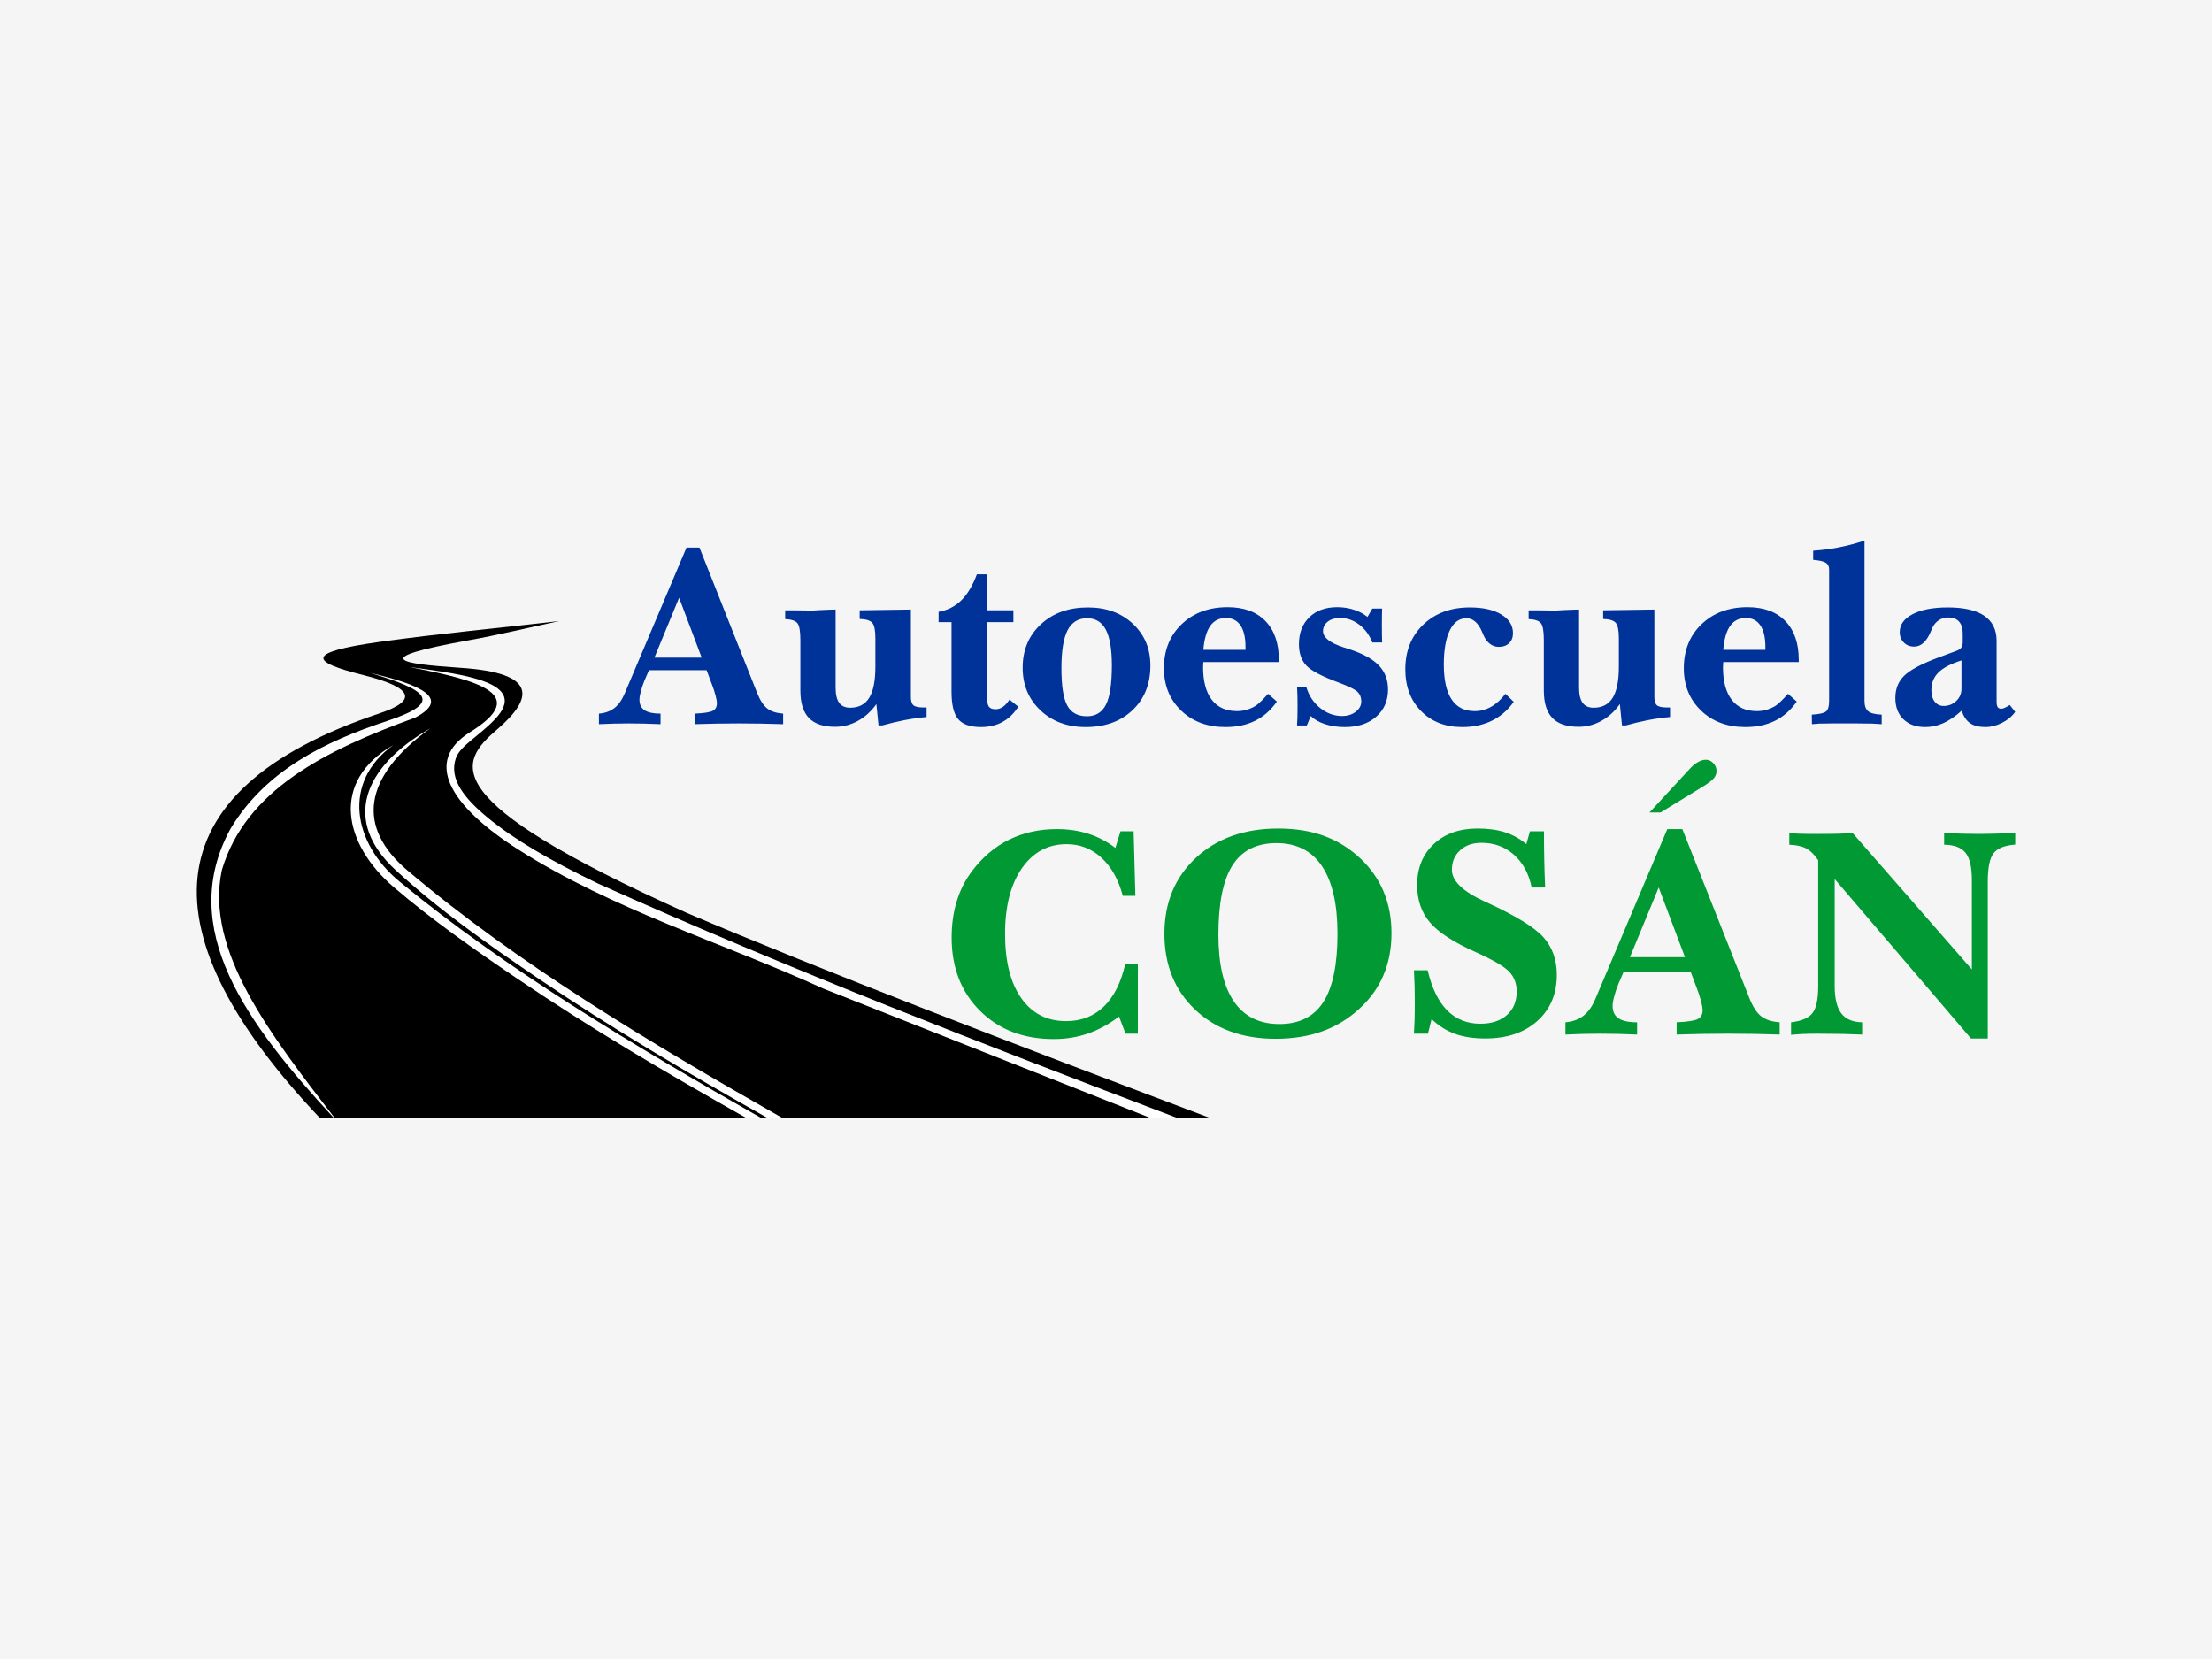 <?xml version="1.0" encoding="utf-8"?>
<!-- Generator: Adobe Illustrator 15.0.0, SVG Export Plug-In . SVG Version: 6.00 Build 0)  -->
<!DOCTYPE svg PUBLIC "-//W3C//DTD SVG 1.1//EN" "http://www.w3.org/Graphics/SVG/1.1/DTD/svg11.dtd">
<svg version="1.1" id="Capa_1" xmlns="http://www.w3.org/2000/svg" xmlns:xlink="http://www.w3.org/1999/xlink" x="0px" y="0px"
	 width="360px" height="270px" viewBox="0 0 360 270" enable-background="new 0 0 360 270" xml:space="preserve">
<rect x="0" y="0" width="360" height="270" fill="#333333" stroke="none"/>
<polyline fill-rule="evenodd" clip-rule="evenodd" fill="#FFFFFF" points="0,0 360,0 360,270 0,270 "/>
<rect fill-rule="evenodd" clip-rule="evenodd" fill="#F5F5F5" width="360" height="270"/>
<g>
	<g>
		<path fill="#003399" d="M97.475,117.86v-1.717c0.994-0.08,1.828-0.381,2.502-0.898s1.236-1.307,1.686-2.369l10.067-23.764h2.104
			l9.394,23.682c0.49,1.213,1.041,2.053,1.654,2.523c0.613,0.469,1.471,0.746,2.573,0.826v1.717
			c-1.212-0.041-2.424-0.07-3.636-0.092c-1.211-0.02-2.409-0.031-3.594-0.031s-2.372,0.012-3.563,0.031
			c-1.191,0.021-2.399,0.051-3.624,0.092v-1.717c1.51-0.066,2.494-0.217,2.95-0.449c0.456-0.23,0.685-0.641,0.685-1.225
			c0-0.314-0.076-0.754-0.225-1.318c-0.15-0.566-0.354-1.182-0.613-1.85l-0.837-2.227h-9.374l-0.715,1.635
			c-0.244,0.6-0.445,1.188-0.602,1.768c-0.157,0.578-0.235,1.037-0.235,1.379c0,0.789,0.278,1.369,0.837,1.736
			s1.423,0.551,2.594,0.551v1.717c-0.885-0.041-1.756-0.07-2.613-0.092c-0.857-0.02-1.703-0.031-2.533-0.031
			c-0.803,0-1.613,0.012-2.43,0.031C99.109,117.79,98.292,117.819,97.475,117.86z M106.502,107.032h7.698l-3.676-9.748
			L106.502,107.032z"/>
		<path fill="#003399" d="M130.258,112.384v-8.254c0-1.443-0.168-2.357-0.501-2.738c-0.334-0.381-0.991-0.592-1.971-0.633v-1.432
			h1.001c0.436,0,1.041,0.008,1.817,0.021s1.327,0.02,1.653,0.02c0.682-0.053,1.613-0.102,2.799-0.143
			c0.436-0.014,0.748-0.02,0.939-0.02v12.709c0,1.117,0.193,1.941,0.582,2.473c0.387,0.531,0.982,0.797,1.786,0.797
			c1.402,0,2.437-0.543,3.104-1.625c0.666-1.082,1-2.762,1-5.037v-4.639c0-1.293-0.17-2.135-0.51-2.523
			c-0.341-0.387-1.021-0.596-2.043-0.623v-1.41c0.871-0.025,2.232-0.047,4.084-0.061s3.268-0.033,4.248-0.061v14.221
			c0,0.668,0.14,1.121,0.419,1.359c0.278,0.238,0.819,0.357,1.624,0.357h0.326h0.184v1.553c-1.211,0.109-2.413,0.279-3.604,0.51
			c-1.191,0.232-2.394,0.52-3.605,0.859h-0.612l-0.347-3.475c-0.845,1.186-1.849,2.098-3.013,2.738s-2.399,0.961-3.706,0.961
			c-1.934,0-3.359-0.484-4.278-1.451S130.258,114.388,130.258,112.384z"/>
		<path fill="#003399" d="M154.859,112.589v-11.34h-2.104v-1.676c1.443-0.246,2.672-0.865,3.686-1.859
			c1.015-0.994,1.862-2.41,2.543-4.25h1.634v5.863h4.31v1.922h-4.31v12.055c0,0.832,0.103,1.393,0.307,1.686
			s0.564,0.439,1.082,0.439c0.436,0,0.837-0.125,1.205-0.377s0.728-0.65,1.082-1.195l1.43,1.164
			c-0.708,1.104-1.565,1.932-2.573,2.482c-1.008,0.553-2.172,0.828-3.492,0.828c-1.742,0-2.979-0.426-3.706-1.277
			C155.224,116.202,154.859,114.714,154.859,112.589z"/>
		<path fill="#003399" d="M166.436,108.665c0-2.873,0.987-5.227,2.961-7.059c1.975-1.832,4.527-2.748,7.658-2.748
			c2.982,0,5.422,0.889,7.321,2.666c1.898,1.777,2.849,4.043,2.849,6.795c0,2.996-0.967,5.414-2.9,7.252
			c-1.933,1.84-4.479,2.76-7.637,2.76c-2.981,0-5.436-0.91-7.361-2.729C167.398,113.784,166.436,111.472,166.436,108.665z
			 M172.746,108.747c0,2.889,0.316,4.914,0.949,6.08c0.634,1.164,1.699,1.746,3.196,1.746c1.442,0,2.481-0.641,3.114-1.92
			c0.633-1.281,0.949-3.406,0.949-6.375c0-2.615-0.327-4.547-0.979-5.793c-0.653-1.246-1.668-1.869-3.043-1.869
			c-1.443,0-2.501,0.646-3.175,1.939C173.083,103.851,172.746,105.915,172.746,108.747z"/>
		<path fill="#003399" d="M206.377,112.915l1.43,1.268c-0.967,1.389-2.142,2.428-3.522,3.115c-1.383,0.689-2.999,1.033-4.851,1.033
			c-2.94,0-5.344-0.896-7.209-2.688s-2.798-4.09-2.798-6.896c0-2.928,0.964-5.314,2.89-7.162c1.927-1.844,4.422-2.768,7.484-2.768
			c2.642,0,4.69,0.752,6.147,2.258c1.456,1.506,2.185,3.613,2.185,6.324v0.348H195.84c0,0.096-0.008,0.238-0.021,0.428
			c-0.014,0.191-0.021,0.32-0.021,0.389c0,2.316,0.473,4.09,1.419,5.322c0.946,1.234,2.311,1.85,4.095,1.85
			c0.558,0,1.093-0.074,1.603-0.225c0.511-0.15,0.998-0.367,1.461-0.654c0.258-0.176,0.555-0.428,0.888-0.756
			C205.598,113.774,205.969,113.38,206.377,112.915z M195.84,105.765h6.861v-0.49c0-1.525-0.272-2.691-0.817-3.494
			c-0.544-0.805-1.334-1.205-2.368-1.205c-1.09,0-1.938,0.426-2.543,1.275C196.367,102.702,195.989,104.007,195.84,105.765z"/>
		<path fill="#003399" d="M211.093,118.065c0.027-0.422,0.048-0.861,0.062-1.318s0.021-1.045,0.021-1.768
			c0-0.748-0.007-1.352-0.021-1.809c-0.014-0.455-0.034-0.902-0.062-1.338h1.512c0.422,1.402,1.174,2.537,2.256,3.402
			c1.083,0.865,2.271,1.297,3.564,1.297c0.885,0,1.626-0.23,2.226-0.695c0.599-0.463,0.898-1.027,0.898-1.695
			c0-0.627-0.201-1.137-0.603-1.531c-0.401-0.396-1.398-0.893-2.991-1.492c-2.765-1.008-4.548-1.941-5.351-2.799
			c-0.804-0.859-1.205-2.018-1.205-3.475c0-1.824,0.562-3.285,1.685-4.383c1.123-1.096,2.638-1.645,4.544-1.645
			c0.967,0,1.882,0.143,2.747,0.43c0.864,0.285,1.589,0.674,2.175,1.164l0.796-1.369h1.593c-0.014,0.34-0.023,0.695-0.03,1.063
			s-0.011,0.92-0.011,1.654c0,0.709,0.004,1.262,0.011,1.656s0.017,0.775,0.03,1.145h-1.593c-0.49-1.227-1.205-2.197-2.144-2.912
			c-0.939-0.715-1.981-1.072-3.125-1.072c-0.816,0-1.48,0.201-1.991,0.602c-0.511,0.402-0.766,0.916-0.766,1.543
			c0,1.035,1.116,1.914,3.349,2.637c0.545,0.176,0.96,0.313,1.246,0.408c2.083,0.709,3.601,1.576,4.554,2.605
			c0.953,1.027,1.43,2.313,1.43,3.852c0,1.824-0.64,3.299-1.92,4.424c-1.279,1.123-2.981,1.686-5.104,1.686
			c-1.198,0-2.281-0.16-3.247-0.48c-0.967-0.32-1.736-0.76-2.308-1.318l-0.634,1.533H211.093z"/>
		<path fill="#003399" d="M245.01,112.915l1.348,1.309c-0.953,1.348-2.134,2.371-3.543,3.064c-1.409,0.695-3.019,1.043-4.829,1.043
			c-2.765,0-5-0.869-6.709-2.605s-2.563-4.008-2.563-6.814c0-2.969,0.973-5.387,2.92-7.254c1.947-1.865,4.473-2.799,7.576-2.799
			c2.151,0,3.86,0.381,5.126,1.145c1.267,0.762,1.899,1.777,1.899,3.043c0,0.682-0.208,1.225-0.623,1.625
			c-0.415,0.402-0.977,0.604-1.685,0.604c-0.531,0-1.008-0.16-1.43-0.48s-0.77-0.779-1.041-1.379
			c-0.055-0.123-0.137-0.314-0.245-0.572c-0.627-1.484-1.478-2.227-2.553-2.227c-1.157,0-2.06,0.66-2.706,1.98
			c-0.646,1.322-0.97,3.174-0.97,5.559c0,2.506,0.422,4.396,1.266,5.67s2.097,1.91,3.758,1.91c0.939,0,1.827-0.234,2.665-0.705
			C243.509,114.562,244.288,113.856,245.01,112.915z"/>
		<path fill="#003399" d="M251.255,112.384v-8.254c0-1.443-0.167-2.357-0.501-2.738c-0.333-0.381-0.99-0.592-1.971-0.633v-1.432
			h1.001c0.436,0,1.042,0.008,1.817,0.021c0.776,0.014,1.328,0.02,1.654,0.02c0.681-0.053,1.613-0.102,2.798-0.143
			c0.436-0.014,0.749-0.02,0.939-0.02v12.709c0,1.117,0.194,1.941,0.582,2.473s0.983,0.797,1.787,0.797
			c1.401,0,2.437-0.543,3.104-1.625s1.001-2.762,1.001-5.037v-4.639c0-1.293-0.171-2.135-0.511-2.523
			c-0.341-0.387-1.021-0.596-2.042-0.623v-1.41c0.871-0.025,2.232-0.047,4.084-0.061s3.268-0.033,4.248-0.061v14.221
			c0,0.668,0.14,1.121,0.418,1.359c0.279,0.238,0.82,0.357,1.624,0.357h0.327h0.184v1.553c-1.212,0.109-2.413,0.279-3.604,0.51
			c-1.191,0.232-2.393,0.52-3.604,0.859h-0.612l-0.348-3.475c-0.844,1.186-1.848,2.098-3.012,2.738s-2.399,0.961-3.707,0.961
			c-1.933,0-3.359-0.484-4.278-1.451S251.255,114.388,251.255,112.384z"/>
		<path fill="#003399" d="M290.988,112.915l1.43,1.268c-0.967,1.389-2.142,2.428-3.522,3.115c-1.383,0.689-2.999,1.033-4.851,1.033
			c-2.94,0-5.344-0.896-7.209-2.688s-2.798-4.09-2.798-6.896c0-2.928,0.964-5.314,2.89-7.162c1.927-1.844,4.422-2.768,7.484-2.768
			c2.642,0,4.69,0.752,6.147,2.258c1.456,1.506,2.185,3.613,2.185,6.324v0.348h-12.293c0,0.096-0.008,0.238-0.021,0.428
			c-0.014,0.191-0.021,0.32-0.021,0.389c0,2.316,0.473,4.09,1.419,5.322c0.946,1.234,2.311,1.85,4.095,1.85
			c0.558,0,1.093-0.074,1.603-0.225c0.511-0.15,0.998-0.367,1.461-0.654c0.258-0.176,0.555-0.428,0.888-0.756
			C290.209,113.774,290.58,113.38,290.988,112.915z M280.451,105.765h6.861v-0.49c0-1.525-0.272-2.691-0.817-3.494
			c-0.544-0.805-1.334-1.205-2.368-1.205c-1.09,0-1.938,0.426-2.543,1.275C280.979,102.702,280.601,104.007,280.451,105.765z"/>
		<path fill="#003399" d="M294.888,117.86l-0.021-1.553c1.185-0.068,1.95-0.234,2.297-0.5c0.348-0.266,0.521-0.848,0.521-1.748
			V92.667c0-0.504-0.188-0.869-0.562-1.094c-0.375-0.225-1.052-0.377-2.032-0.459v-1.492c1.361-0.082,2.739-0.258,4.136-0.531
			c1.395-0.271,2.801-0.641,4.217-1.104v26.072c0,0.805,0.2,1.369,0.603,1.697c0.401,0.326,1.133,0.51,2.195,0.551v1.553
			c-0.449-0.041-0.95-0.07-1.501-0.092c-0.552-0.02-1.399-0.031-2.543-0.031h-2.226h-1.838c-0.939,0-1.631,0.012-2.073,0.031
			C295.619,117.79,295.228,117.819,294.888,117.86z"/>
		<path fill="#003399" d="M319.268,115.653c-1.034,0.928-2.028,1.605-2.981,2.033c-0.953,0.43-1.939,0.645-2.961,0.645
			c-1.498,0-2.683-0.426-3.554-1.277s-1.307-2.006-1.307-3.463c0-1.473,0.48-2.678,1.439-3.617c0.96-0.939,2.795-1.92,5.504-2.941
			l2.981-1.104c0.368-0.123,0.633-0.297,0.797-0.521c0.163-0.225,0.245-0.521,0.245-0.889v-1.432c0-0.844-0.201-1.486-0.603-1.93
			c-0.402-0.443-0.984-0.664-1.746-0.664c-0.572,0-1.083,0.146-1.532,0.439s-0.803,0.705-1.062,1.236
			c-0.068,0.148-0.156,0.361-0.266,0.633c-0.681,1.621-1.579,2.432-2.695,2.432c-0.681,0-1.242-0.221-1.685-0.664
			c-0.443-0.443-0.664-1.004-0.664-1.686c0-1.227,0.701-2.203,2.104-2.932s3.309-1.094,5.718-1.094c2.642,0,4.626,0.457,5.953,1.369
			s1.991,2.275,1.991,4.086v9.869c0,0.422,0.058,0.723,0.173,0.898c0.116,0.178,0.31,0.266,0.582,0.266
			c0.15,0,0.341-0.051,0.572-0.152s0.504-0.256,0.816-0.459l0.879,1.123c-0.504,0.723-1.212,1.314-2.124,1.777
			s-1.825,0.695-2.736,0.695c-1.049,0-1.879-0.215-2.492-0.645C320.003,117.259,319.554,116.581,319.268,115.653z M319.227,112.099
			v-4.617c-1.729,0.545-2.978,1.197-3.747,1.961s-1.153,1.73-1.153,2.902c0,0.775,0.184,1.396,0.551,1.859
			c0.368,0.463,0.851,0.693,1.45,0.693c0.789,0,1.471-0.268,2.042-0.807C318.941,113.554,319.227,112.89,319.227,112.099z"/>
	</g>
	<g>
		<path fill="#009933" d="M183.14,156.847h2.043v11.383h-1.995l-1.069-2.781c-1.661,1.252-3.36,2.174-5.094,2.77
			c-1.733,0.594-3.575,0.891-5.522,0.891c-4.924,0-8.926-1.533-12.006-4.598c-3.08-3.066-4.619-7.047-4.619-11.941
			c0-2.092,0.27-4.033,0.807-5.822c0.539-1.791,1.354-3.424,2.447-4.896c1.693-2.281,3.709-4.004,6.045-5.168
			c2.335-1.166,4.943-1.748,7.825-1.748c1.853,0,3.566,0.254,5.142,0.762c1.576,0.506,3.037,1.275,4.382,2.305l0.832-2.709h2.138
			l0.284,10.504h-2.042c-0.713-2.662-1.873-4.729-3.479-6.203c-1.606-1.473-3.495-2.209-5.665-2.209
			c-3.039,0-5.471,1.311-7.291,3.932c-1.82,2.623-2.731,6.176-2.731,10.658c0,4.484,0.879,7.973,2.637,10.469
			c1.757,2.496,4.188,3.742,7.292,3.742c2.47,0,4.523-0.795,6.162-2.387C181.299,162.204,182.459,159.888,183.14,156.847z"/>
		<path fill="#009933" d="M207.604,169.062c-5.399,0-9.766-1.582-13.099-4.742s-5-7.275-5-12.346c0-5.068,1.711-9.191,5.131-12.369
			c3.42-3.176,7.885-4.764,13.396-4.764c2.786,0,5.28,0.402,7.481,1.211c2.2,0.809,4.18,2.045,5.938,3.707
			c1.679,1.602,2.934,3.41,3.765,5.432c0.831,2.02,1.247,4.25,1.247,6.689c0,2.502-0.436,4.779-1.307,6.832
			c-0.871,2.051-2.185,3.877-3.942,5.477c-1.773,1.633-3.785,2.852-6.033,3.66S210.406,169.062,207.604,169.062z M198.293,152.116
			c0,4.785,0.839,8.406,2.518,10.861s4.148,3.684,7.41,3.684c3.23,0,5.613-1.193,7.149-3.576c1.535-2.385,2.304-6.088,2.304-11.111
			c0-4.832-0.84-8.498-2.518-11.002c-1.679-2.504-4.148-3.756-7.41-3.756c-3.246,0-5.633,1.205-7.161,3.613
			S198.293,146.999,198.293,152.116z"/>
		<path fill="#009933" d="M230.118,168.229c0.048-0.793,0.083-1.576,0.107-2.354c0.023-0.775,0.035-1.568,0.035-2.377
			c0-1.061-0.012-2.055-0.035-2.982c-0.024-0.926-0.06-1.793-0.107-2.602h2.232c0.681,2.9,1.738,5.074,3.171,6.523
			c1.434,1.449,3.234,2.174,5.403,2.174c1.821,0,3.262-0.471,4.323-1.414c1.061-0.941,1.591-2.221,1.591-3.838
			c0-1.266-0.396-2.328-1.188-3.184s-2.628-1.934-5.51-3.232c-3.579-1.6-6.057-3.211-7.435-4.836
			c-1.377-1.623-2.066-3.646-2.066-6.072c0-2.756,0.903-4.979,2.708-6.664c1.805-1.688,4.18-2.531,7.125-2.531
			c1.694,0,3.175,0.201,4.441,0.605s2.431,1.049,3.491,1.938l0.594-2.092h2.28c0,1.584,0.016,3.133,0.048,4.646
			c0.031,1.512,0.079,3.014,0.143,4.502h-2.186c-0.475-2.266-1.44-4.043-2.897-5.334s-3.215-1.938-5.272-1.938
			c-1.441,0-2.604,0.408-3.491,1.225s-1.33,1.873-1.33,3.172c0,1.807,1.781,3.525,5.344,5.156c0.095,0.049,0.166,0.08,0.214,0.096
			c4.781,2.186,7.897,4.096,9.346,5.727c1.449,1.633,2.174,3.668,2.174,6.107c0,3.121-1.062,5.629-3.183,7.521
			c-2.122,1.895-4.94,2.84-8.456,2.84c-1.916,0-3.566-0.254-4.952-0.76c-1.386-0.508-2.647-1.307-3.788-2.4l-0.594,2.377H230.118z"
			/>
		<path fill="#009933" d="M254.773,168.372v-1.996c1.156-0.096,2.126-0.443,2.91-1.047c0.783-0.602,1.437-1.52,1.959-2.756
			l11.709-27.639h2.447l10.925,27.543c0.57,1.41,1.212,2.389,1.924,2.936c0.713,0.547,1.71,0.867,2.993,0.963v1.996
			c-1.41-0.049-2.819-0.084-4.229-0.107s-2.802-0.035-4.18-0.035s-2.759,0.012-4.145,0.035s-2.791,0.059-4.216,0.107v-1.996
			c1.758-0.08,2.901-0.254,3.432-0.523s0.796-0.744,0.796-1.426c0-0.365-0.087-0.875-0.261-1.533
			c-0.175-0.656-0.412-1.373-0.713-2.15l-0.974-2.59H264.25l-0.831,1.9c-0.285,0.697-0.519,1.383-0.7,2.057
			c-0.183,0.674-0.273,1.207-0.273,1.604c0,0.918,0.324,1.592,0.974,2.02s1.654,0.643,3.017,0.643v1.996
			c-1.029-0.049-2.043-0.084-3.04-0.107c-0.998-0.023-1.979-0.035-2.945-0.035c-0.935,0-1.876,0.012-2.826,0.035
			S255.724,168.323,254.773,168.372z M265.271,155.776h8.954l-4.274-11.336L265.271,155.776z M268.454,132.226l6.556-7.105
			c0.411-0.459,0.847-0.82,1.307-1.08c0.459-0.262,0.886-0.393,1.282-0.393c0.475,0,0.887,0.182,1.235,0.547
			c0.348,0.363,0.522,0.799,0.522,1.307c0,0.412-0.139,0.787-0.416,1.129c-0.277,0.34-0.804,0.756-1.579,1.248l-7.102,4.348H268.454
			z"/>
		<path fill="#009933" d="M291.492,168.419v-2.043c1.694-0.191,2.854-0.686,3.479-1.486c0.626-0.799,0.938-2.27,0.938-4.408v-20.484
			l-0.57-0.736c-0.507-0.619-1.061-1.059-1.662-1.318c-0.603-0.262-1.425-0.416-2.471-0.465v-1.9
			c0.476,0.047,1.029,0.084,1.663,0.107c0.633,0.023,1.662,0.035,3.088,0.035c1.377,0,2.466-0.012,3.266-0.035
			c0.799-0.023,1.563-0.061,2.292-0.107l19.404,22.195v-14.566c0-2.092-0.345-3.564-1.033-4.422
			c-0.688-0.855-1.849-1.291-3.479-1.307v-1.9c1.172,0.047,2.221,0.084,3.147,0.107c0.926,0.023,1.737,0.035,2.434,0.035
			c0.618,0,1.414-0.012,2.388-0.035s2.173-0.061,3.598-0.107v1.877c-1.71,0.127-2.882,0.594-3.515,1.402
			c-0.634,0.809-0.95,2.346-0.95,4.609v25.547h-2.731l-22.184-25.949v17.418c0,2.012,0.356,3.49,1.069,4.432
			c0.712,0.943,1.844,1.432,3.396,1.463v1.996c-1.093-0.049-2.193-0.084-3.302-0.107s-2.438-0.035-3.99-0.035
			c-0.871,0-1.65,0.016-2.34,0.047C292.739,168.308,292.094,168.356,291.492,168.419z"/>
	</g>
	<path fill-rule="evenodd" clip-rule="evenodd" d="M61.805,116.085c-37.954,12.691-37.876,36.201-9.688,65.928h144.992
		c-31.813-11.969-63.82-24.27-85.322-33.432c-41.249-18.52-37.194-24.465-30.858-29.883c6.004-5.166,6.452-9.182-5.867-10.002
		c-10.04-0.682-15.283-1.5,1.072-4.463c5.01-0.896,9.941-2.105,14.893-3.158c-9.707,1.131-19.436,2.027-29.123,3.373
		c-12.34,1.734-11.443,3.254-2.71,5.438C67.478,111.972,67.848,114.058,61.805,116.085L61.805,116.085z"/>
	<path fill-rule="evenodd" clip-rule="evenodd" fill="#FFFFFF" d="M36.111,141.583c-2.807,13.08,7.877,26.766,18.402,40.43h-0.117
		c-14.249-15.398-25.771-30.916-16.861-47.176c5.711-9.473,15.341-14.15,25.42-17.484c9.377-3.1,6.627-5.029-2.71-7.836
		c8.479,1.969,13.157,4.23,7.29,7.289C52.935,122.108,39.972,128.581,36.111,141.583L36.111,141.583z"/>
	<path fill-rule="evenodd" clip-rule="evenodd" fill="#FFFFFF" d="M134.068,160.921l53.333,21.092h4.366
		c-31.579-12.008-63.139-24.172-94.426-38.207c-7.759-3.723-13.705-7.213-17.954-10.721c-3.782-3.121-6.354-6.277-5.205-9.67
		c0.722-2.066,3.626-3.49,6.316-6.297c5.926-6.16-5.361-7.387-13.841-8.557c11.56,2.223,19.65,4.502,9.805,10.623
		c-7.484,4.678-3.41,11.871,7.896,19.084C99.719,148.054,117.498,153.376,134.068,160.921L134.068,160.921z"/>
	<path fill-rule="evenodd" clip-rule="evenodd" fill="#FFFFFF" d="M64.357,141.583c6.998,6.434,15.03,12.086,22.925,17.447
		c12.067,8.207,24.621,15.594,37.74,22.982h2.417c-22.047-12.535-43.256-25.225-61.112-40.332
		c-8.265-6.979-7.407-15.146,3.685-23.139C58.998,124.896,55.723,133.61,64.357,141.583L64.357,141.583z"/>
	<path fill-rule="evenodd" clip-rule="evenodd" fill="#FFFFFF" d="M64.085,144.39c6.199,5.303,13.022,10.08,19.747,14.641
		c12.066,8.207,24.621,15.594,37.74,22.982h2.416c-21.17-12.047-41.559-24.211-58.947-38.52c-7.604-6.256-9.436-16.18-1.034-22.242
		C53.656,127.235,55.956,137.431,64.085,144.39L64.085,144.39z"/>
</g>
</svg>
